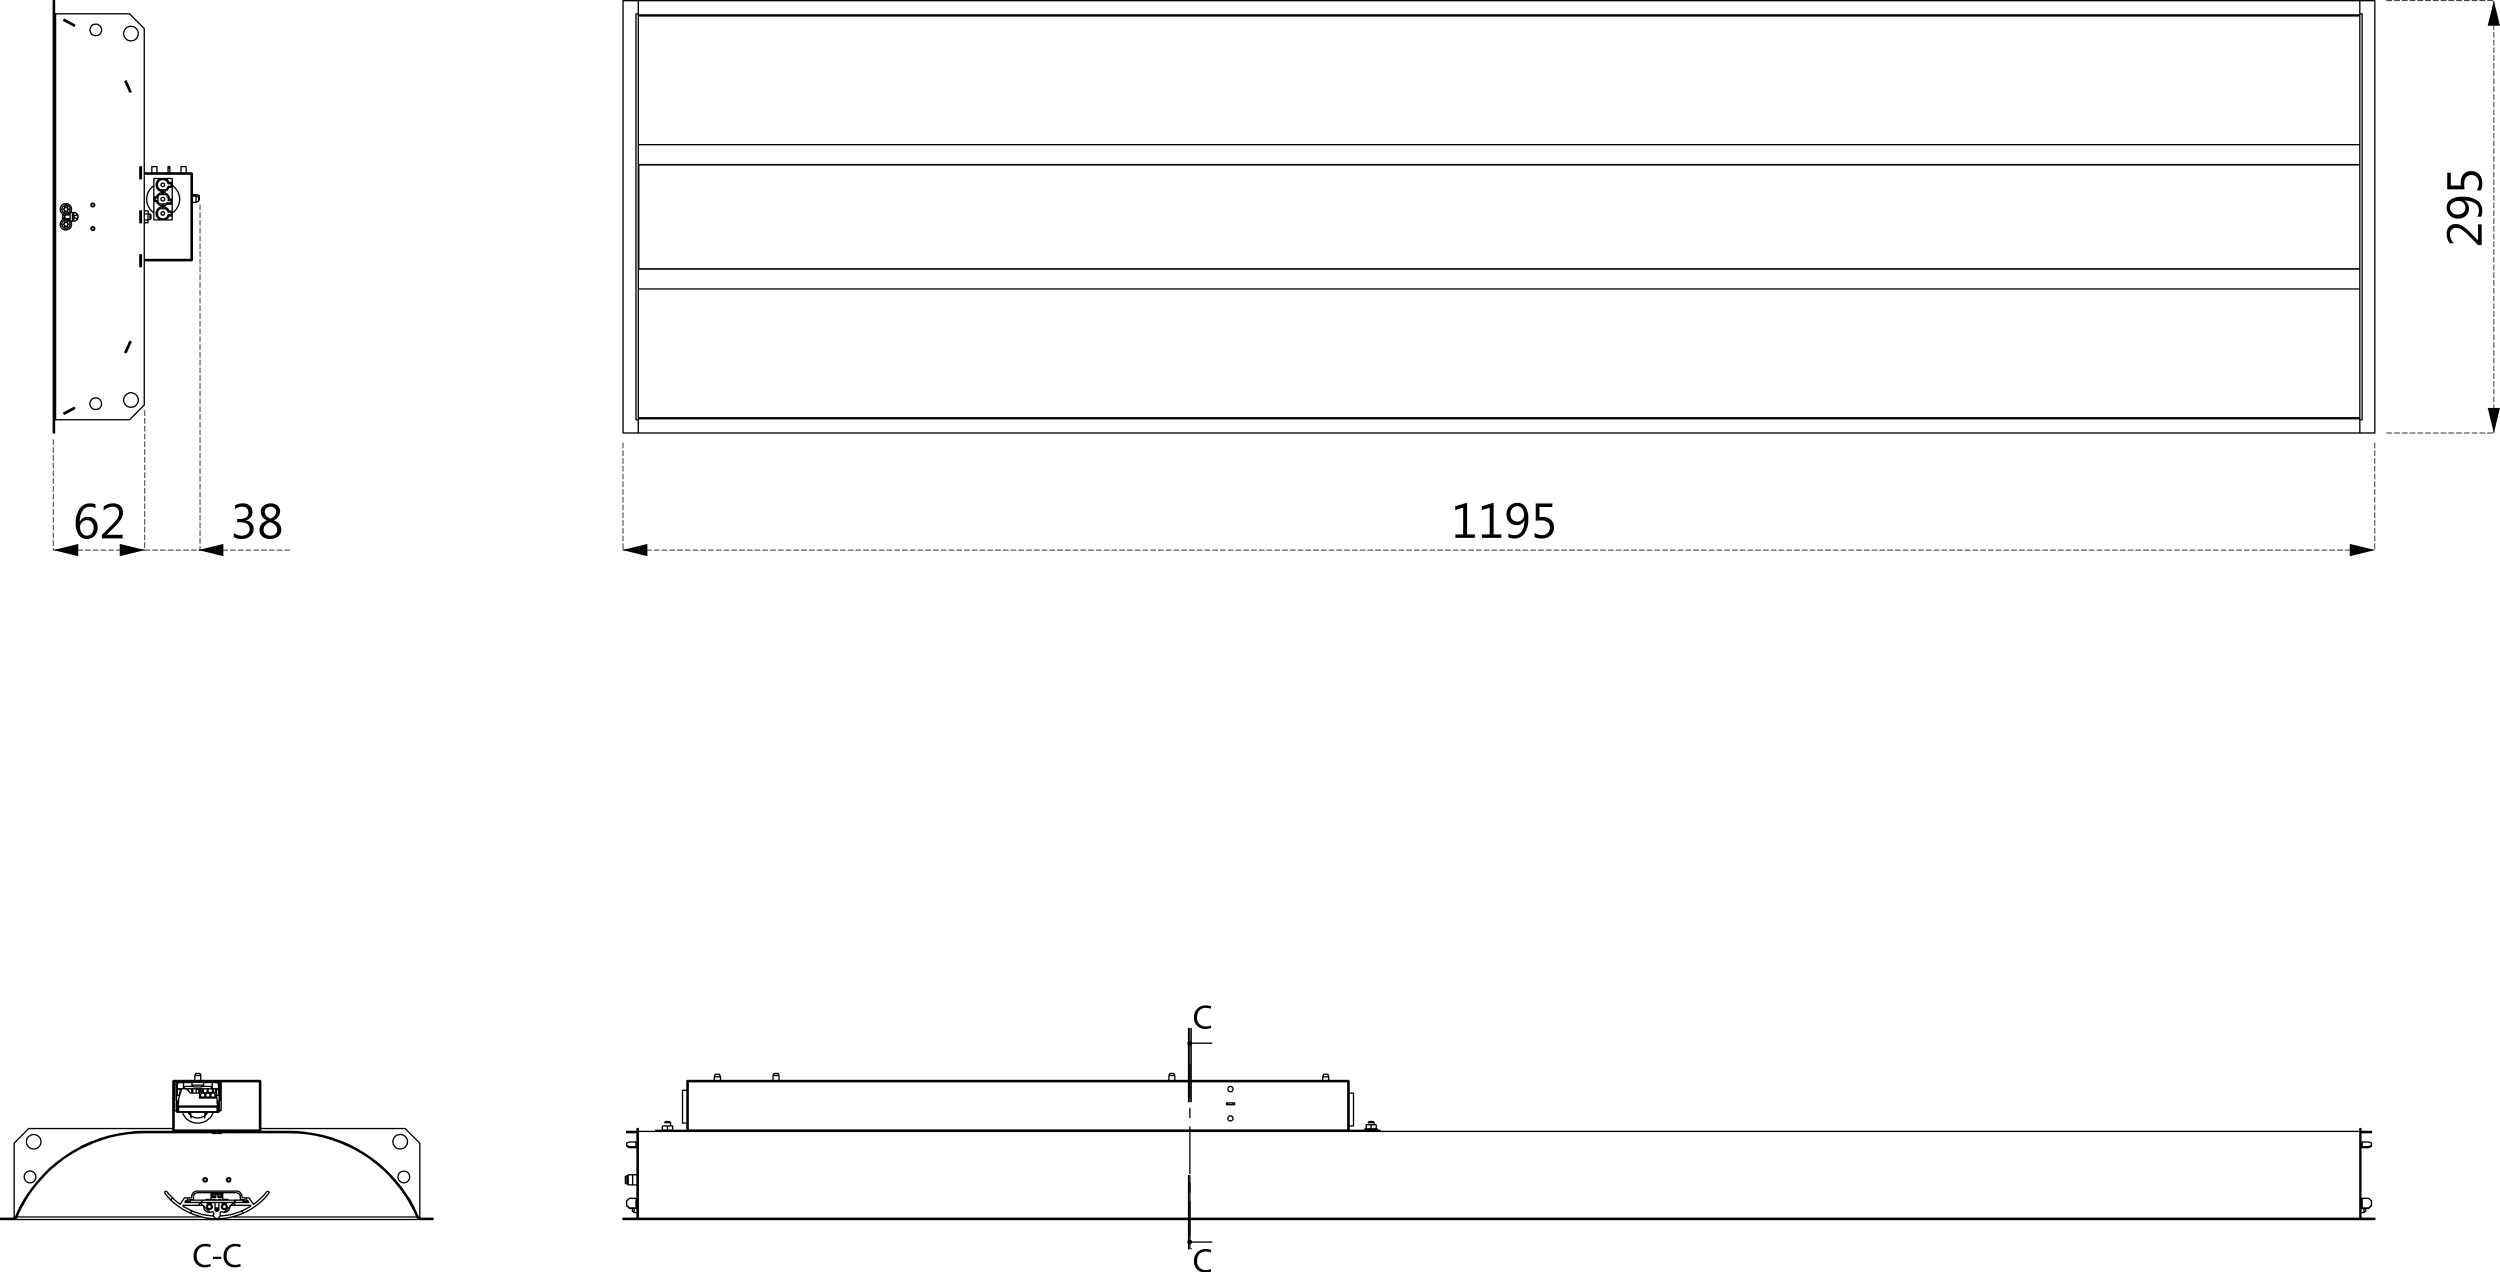 <svg id="Laag_1" data-name="Laag 1" xmlns="http://www.w3.org/2000/svg" width="966.868" height="492.135" viewBox="0 0 966.868 492.135">
  <title>US3140</title>
  <g>
    <polyline points="964.489 0.255 966.868 9.941 962.11 9.941"/>
    <polyline points="964.489 167.455 962.11 157.769 966.868 157.769"/>
    <polyline points="918.455 212.733 908.769 215.112 908.769 210.354"/>
    <polyline points="240.68 212.733 250.366 210.354 250.366 215.112"/>
    <g>
      <path d="M570.4,208.024h-7.533v-1.338h3.01V196.341l-3.084.919v-1.449l4.606-1.4v12.277h3Z"/>
      <path d="M580.653,208.024H573.12v-1.338h3.01V196.341l-3.084.919v-1.449l4.607-1.4v12.277h3Z"/>
      <path d="M583.338,207.8v-1.468a4.7,4.7,0,0,0,2.359.632,3.236,3.236,0,0,0,2.82-1.458,7.24,7.24,0,0,0,1.007-4.142.04.04,0,0,1-.037,0,3.041,3.041,0,0,1-2.972,1.718,3.685,3.685,0,0,1-2.8-1.161,4.175,4.175,0,0,1-1.1-2.99,4.427,4.427,0,0,1,1.2-3.2,4.092,4.092,0,0,1,3.079-1.249,3.552,3.552,0,0,1,3.071,1.556,7.805,7.805,0,0,1,1.1,4.527,9.664,9.664,0,0,1-1.43,5.684,4.619,4.619,0,0,1-3.976,2A5.593,5.593,0,0,1,583.338,207.8Zm3.418-12.027a2.368,2.368,0,0,0-1.844.831,3.067,3.067,0,0,0-.738,2.113,3.179,3.179,0,0,0,.724,2.206,2.718,2.718,0,0,0,3.786.07,2.42,2.42,0,0,0,.748-1.793,3.912,3.912,0,0,0-.744-2.471A2.336,2.336,0,0,0,586.756,195.774Z"/>
      <path d="M593.519,207.7v-1.616a5.064,5.064,0,0,0,2.777.882,3.217,3.217,0,0,0,2.275-.8,2.745,2.745,0,0,0,.864-2.117,2.511,2.511,0,0,0-.882-2.043,3.857,3.857,0,0,0-2.527-.734q-.558,0-2.089.112v-6.678h6.446v1.374h-5.007v3.9q.612-.038,1.133-.037a4.715,4.715,0,0,1,3.306,1.073,3.785,3.785,0,0,1,1.171,2.939,4.066,4.066,0,0,1-1.258,3.111,4.849,4.849,0,0,1-3.451,1.18A5.47,5.47,0,0,1,593.519,207.7Z"/>
    </g>
    <path d="M240.955,212.733h677.5m0-41.464v41.464m-677.5-41.464v41.464" style="fill: none;stroke: #000;stroke-linecap: round;stroke-linejoin: round;stroke-width: 0.3px;stroke-dasharray: 2,1"/>
    <g>
      <path d="M959.78,86.752v8.026h-1.356L954.533,90.9a16.291,16.291,0,0,0-2.475-2.122,3.833,3.833,0,0,0-2.113-.637,2.355,2.355,0,0,0-1.783.659,2.61,2.61,0,0,0-.632,1.877,4.984,4.984,0,0,0,1.524,3.418h-1.6a5.738,5.738,0,0,1-1.217-3.632,3.924,3.924,0,0,1,.966-2.8,3.4,3.4,0,0,1,2.591-1.022,4.951,4.951,0,0,1,2.5.706,15.9,15.9,0,0,1,3.032,2.536l3.037,3.075h.037v-6.2Z"/>
      <path d="M959.558,83.817H958.09a4.714,4.714,0,0,0,.632-2.36,3.237,3.237,0,0,0-1.458-2.819,7.238,7.238,0,0,0-4.143-1.008.04.04,0,0,1,0,.037,3.044,3.044,0,0,1,1.718,2.973,3.693,3.693,0,0,1-1.16,2.806,4.187,4.187,0,0,1-2.992,1.095,4.424,4.424,0,0,1-3.2-1.2,4.089,4.089,0,0,1-1.249-3.079,3.551,3.551,0,0,1,1.556-3.07,7.8,7.8,0,0,1,4.527-1.1,9.663,9.663,0,0,1,5.684,1.431,4.616,4.616,0,0,1,2,3.976A5.609,5.609,0,0,1,959.558,83.817ZM947.53,80.4a2.371,2.371,0,0,0,.831,1.844,3.067,3.067,0,0,0,2.114.738,3.167,3.167,0,0,0,2.2-.725,2.717,2.717,0,0,0,.07-3.785,2.418,2.418,0,0,0-1.793-.748,3.918,3.918,0,0,0-2.471.743A2.34,2.34,0,0,0,947.53,80.4Z"/>
      <path d="M959.455,73.636h-1.616a5.06,5.06,0,0,0,.883-2.777,3.223,3.223,0,0,0-.8-2.276,2.745,2.745,0,0,0-2.118-.864,2.509,2.509,0,0,0-2.043.883,3.848,3.848,0,0,0-.734,2.526c0,.371.037,1.069.112,2.09h-6.678V66.772h1.375v5.007h3.9c-.024-.409-.037-.786-.037-1.134a4.725,4.725,0,0,1,1.072-3.307,3.793,3.793,0,0,1,2.94-1.17,4.06,4.06,0,0,1,3.111,1.259,4.846,4.846,0,0,1,1.18,3.45A5.471,5.471,0,0,1,959.455,73.636Z"/>
    </g>
    <path d="M964.489,167.455V.255m-41.464,0h41.464m-41.464,167.2h41.464" style="fill: none;stroke: #000;stroke-linecap: round;stroke-linejoin: round;stroke-width: 0.3px;stroke-dasharray: 2,1"/>
    <path d="M247.055,104.055h0v-.1m0-40.2h0v-.1m665.6,25.8v-11.2m-665.6,25.7v-40.2m0,40.2h665.6m0-40.2h-665.6m665.6-57.6v.3m-665.8,0v-.3m0,49.8h665.8m0,105.3v.3m-665.8-49.8h665.8m-665.8,49.8v-.3m665.8,6.2v-5.5m-665.8,5.5v-5.5m0,5.5h665.8m-665.8-5.5v-.4m665.8,0h0v.4m-665.8-.4h665.8m-665.8.4h665.8M246.855.255h665.8m0,5.5V.255m-665.8,5.5V.255m665.8,5.5v.4m-665.8,0h0v-.4m0,0h665.8m-665.8.4h665.8m-665.8,161.3h-5.9m5.9-5.1h-.9m.9,0v5.1m0-167.2h-5.9m0,167.2V.255m5,162.1h0m0-157h0m.9,0h-.9m.9-5.1v5.1m-.9,157h.9m0-1.1V6.455m0-1.1h-.9m0,157v-157m667.6,0h-.9m0,84.1v71.8m0-154.8v71.8m0,84.1h.9m-.9-157V.255m0,5.1h.9m-.9,162.1h5.8m0-167.2v167.2m-5.8-167.2h5.8m-4.9,5.1h0m0,0v157m0,0h0m-.9,0h.9m-.9,5.1v-5.1m-665.6-58.3h665.6m0-40.4h-665.6m0,16.2h-.2m0,2.3h.2m0,3.4h-.2m0,2.4h.2m0-9.5h-.2m0,10.8h.2" style="fill: none;stroke: #000;stroke-linecap: round;stroke-linejoin: round;stroke-width: 0.51px"/>
  </g>
  <g>
    <path d="M468.451,397.5a5.643,5.643,0,0,1-2.326.418,4.114,4.114,0,0,1-4.349-4.454,4.381,4.381,0,0,1,4.6-4.624,4.7,4.7,0,0,1,2.089.393l-.273.927a4.142,4.142,0,0,0-1.776-.366c-2.065,0-3.436,1.32-3.436,3.631a3.2,3.2,0,0,0,3.383,3.54,4.529,4.529,0,0,0,1.854-.366Z"/>
    <path d="M468.451,491.717a5.643,5.643,0,0,1-2.326.418,4.114,4.114,0,0,1-4.349-4.454,4.381,4.381,0,0,1,4.6-4.624,4.686,4.686,0,0,1,2.089.393l-.273.926a4.143,4.143,0,0,0-1.776-.365c-2.065,0-3.436,1.319-3.436,3.631a3.2,3.2,0,0,0,3.383,3.54,4.546,4.546,0,0,0,1.854-.366Z"/>
    <line x1="460.177" y1="411.746" x2="460.177" y2="477.968" style="fill: none;stroke: #000;stroke-linecap: round;stroke-linejoin: round;stroke-dashoffset: 4.689px;stroke-width: 0.51px;stroke-dasharray: 18,3.6,3.6,3.6"/>
    <path d="M460.687,482.968v0Z" style="fill: none;stroke: #000;stroke-linecap: round;stroke-linejoin: round;stroke-width: 0.51px"/>
    <line x1="459.667" y1="482.968" x2="459.667" y2="454.621" style="fill: none;stroke: #000;stroke-linecap: round;stroke-linejoin: round;stroke-width: 0.51px"/>
    <line x1="460.177" y1="482.968" x2="460.177" y2="454.621" style="fill: none;stroke: #000;stroke-linecap: round;stroke-linejoin: round;stroke-width: 0.51px"/>
    <line x1="460.687" y1="397.745" x2="460.687" y2="426.091" style="fill: none;stroke: #000;stroke-linecap: round;stroke-linejoin: round;stroke-width: 0.51px"/>
    <line x1="459.667" y1="397.745" x2="459.667" y2="426.091" style="fill: none;stroke: #000;stroke-linecap: round;stroke-linejoin: round;stroke-width: 0.51px"/>
    <line x1="460.177" y1="397.745" x2="460.177" y2="426.091" style="fill: none;stroke: #000;stroke-linecap: round;stroke-linejoin: round;stroke-width: 0.51px"/>
    <line x1="468.655" y1="480.357" x2="460.155" y2="480.357" style="fill: none;stroke: #000;stroke-linecap: round;stroke-linejoin: round;stroke-width: 0.51px"/>
    <line x1="468.655" y1="403.455" x2="460.155" y2="403.455" style="fill: none;stroke: #000;stroke-linecap: round;stroke-linejoin: round;stroke-width: 0.51px"/>
    <polyline points="459.155 480.357 459.255 480.557 459.255 480.757 459.455 480.957 459.655 481.157 459.855 481.257 460.055 481.257 460.255 481.257 460.555 481.157 460.755 481.057 460.855 480.857 460.955 480.657 461.055 480.457 461.055 480.257 460.955 479.957 460.855 479.757 460.755 479.657 460.555 479.457 460.255 479.457 460.055 479.357 459.855 479.457 459.655 479.557 459.455 479.657 459.255 479.857 459.255 480.157 459.155 480.357 460.155 480.357"/>
    <polyline points="459.155 403.455 459.255 403.655 459.255 403.955 459.455 404.155 459.655 404.255 459.855 404.355 460.055 404.455 460.255 404.355 460.555 404.355 460.755 404.155 460.855 404.055 460.955 403.855 461.055 403.555 461.055 403.355 460.955 403.155 460.855 402.955 460.755 402.755 460.555 402.655 460.255 402.555 460.055 402.555 459.855 402.555 459.655 402.655 459.455 402.855 459.255 403.055 459.255 403.255 459.155 403.455 460.155 403.455"/>
    <path d="M242.455,457.856v-3.1m.4,3.1v-3.1m58.1-39.6h-1.6m1.9.8h-2.3m-54.4,51.4v.9m.7.7v-1.6m208.7-52.2h-1.5m1.9.8h-2.3m462.2,51.4v1.6m.7-.7v-.8m-671.5-29.9h-1.1m1.1.5h-1.1m0,0v-.5m4,0h-2.9m2.9.5h-2.9m0,0v-.5m672.6,0h1.1m-1.1.5h1.1m0,0v-.5m-4.1,0h3m-3,.5h3m0,0v-.5m-673.7,5.8v-.4m1.1.9v-.4m672.6.4v-.4m1.1-.1v-.4m-674.8,23.4v-.2m1.1,1.2v-.2m673.7-.8v-.2m-1.1,1.2v-.2m0-23.3,1.1-.5m-4.1.5h3m0,23.5,1.1-1m-4.1,1h3m-672.6,0h2.9m-4-1,1.1,1m0-23.5h2.9m-4-.5,1.1.5m669.6-1.6h.5m-.5,21.9h.5m-667.6-21.9h.4m-.4,21.9h.4m.5-26.6h665.8m-666.3,4.1h-2.9m0,0-1.1.4m0,0v.9m0,0,1.1.5m0,0h2.9m0,20h-2.9m0,0-1.1,1m0,0v1.7m0,0,1.1,1m0,0h2.9m.5,3.5v.5m665.8,0v-.5m.4-3.5h3m0,0,1.1-1m0,0v-1.7m0,0-1.1-1m0,0h-3m0-20h3m0,0,1.1-.5m0,0v-.9m0,0-1.1-.4m0,0h-3m0,.2h.5m0,0v1.3m0,0h-.5m0,20.8h.5m0,0v2.7m0,0h-.5m-667.1-23.5v-1.3m0,0h.4m0,1.3h-.4m0,23.5v-2.7m0,0h.4m0,2.7h-.4m666.7,4.5h0m-665.8,0h665.8m-665.8,0h0m665.8,0v.5m-665.8-.5h665.8m-665.8,0v.5m0,0h665.8m-653.3-37.5h-2.3m.4-.4h1.5m272.5.4h-2.3m.4-.4h1.5m-284.7,36.9v.3l-.1.1h-.1v.1h-.2m.9-.5v.2l-.1.2v.1m-.4-29v28.5m.5-28.5v28.5m-.5,0h.5m-.5-28.5v-5.7m.5,0v5.7m0,0h-.5m0-5.7h.5m0,34.7v.5m0,0h-5.9m5.9-.5h-5.9m0,0v.5m672.6-.5h-.2l-.1-.1-.1-.1v-.2l-.1-.1m-.3.5v-.1l-.1-.2v-.2m.4,0v-28.5m-.4,28.5v-28.5m0,28.5h.4m-.4-28.5v-5.7m.4,5.7h-.4m.4-5.7v5.7m-.4-5.7h.4m5.4,34.7v.5m-5.8,0h5.8m-5.8-.5h5.8m-5.8.5v-.5m-659.1-34h5.7m-5.7.4v-.4m12,0h-6.3m0,0v.4m6.3,0h.3l.1-.1v-.1l.1-.1v-.2m-.5.1h0v-.1h.1m-.1.1v.4m.5-19.2v18.7m-.4-18.7v18.7m0,0h.4m0-18.7h-.4m.5-.1h-.1v.1m.1-.5h-.3l-.1.1-.1.1v.3m256.1,18.7h0v.1m-.5-.1v.1l.1.1v.1l.1.1.1.1h.2m0-.4h6.3m-6.3,0v.4m12-.4v.4m-5.7-.4h5.7m-5.7.4v-.4m-6.8-18.8v18.7m.5,0h-.5m.5-18.7v18.7m-.5-18.7h0v-.1m0,.1h.5m0,0v-.2l-.1-.1-.1-.1v-.1h-.3m-255.1,19.2v-18.7m255.1,18.7h-255.1m255.1,0v-18.7m-255.1,0v-.5m255.1.5h-255.1m255.1,0v-.5m0,0h-255.1m208.7,14.7.1.4.2.3.3.2.4.1.4-.1.3-.2.3-.3v-.8l-.3-.3-.3-.3h-.8l-.3.3-.2.3-.1.4m-.5-6h.5m-.5.7v-.7m.5.7h-.5m2.5-.7h-2m0,.7h2m-2-.7v.7m2-.7h.6m0,.7h-.6m.6-.7v.7m-.6,0v-.7m0-5.3v-.4l-.3-.4-.3-.2-.4-.1-.4.1-.3.2-.2.4-.1.4.1.3.2.4.3.2.4.1.4-.1.3-.2.3-.4v-.3m46.6,14.2h0v-12.7m-259.5-1.1h0v12.7m249.6-18.9h-.8m0,0h-.8m1.9,1h-1.1m0,0h-1.2m-233.3-1h-.8m0,0h-.8m2,1h-1.2m0,0h-1.2m-20.1,20.5v-1.4m4-.1v1.5m-4-1.4v1.4m4,0v-1.5m-2,1.5v-1.5m0,0v1.5m2,0h0m0,0-.3.1h-1.4l-.3-.1m0,0h0m0,0-.3.1h-1.4l-.3-.1m0,0h0m0-1.4h0m0,0,.3-.1h1.7m0,0h0m0,0h2m0,0h0m268.2,1v-1.4m3.9,0v1.5m-3.9-1.5v1.4m3.9.1v-1.5m-2,1.5v-1.5m0,0v1.5m2,0h0m-1,0h-1m2,0h-.7m-1.3,0h0m-1.2,0h-.4l-.3-.1m1.9.1h-.9m-1-.1h0m0-1.4h0m0,0,.3-.1h1.2l.4.1m0,0h0m0,0,.4-.1h1.3l.3.1m0,0h0m-287,23.2h1.1m-1.1-3.9h1.1m-1.7,3.9h0v-3.9m0,0h0v3.9m-.5-3.9h-1.2m0,0v3.9m1.2,0h-1.2m285.3-21.6h-.2m0,0h-.2m4.5,0h.2m0,0h.2m-4.4,0h-.3m.3,0h-.1m4,0h.3m-.3,0h.1m-3.2,0h-.3m.4,0h-.1m0,0h.1m2.1,0h.1m0,0h.3m-.3,0h-.1m-1,0h.2m-.2,0h-.3m-2.2,0h0m4.9,0h0m0,0h-.2m0,0h-.2m0,0h-.6m0,0h-.4m0,0h-.8m0,0h-.5m0,0h-.8m0,0h-.4m0,0h-.6m0,0h-.2m0,0h-.2m-286,20.6h0v-1.9m57.1-39.4v1.9m2.3,0v-1.9m-1.9-.8-.4.8m2.3,0-.3-.8m-56.4,53.1.1.1v.1l.1.1.1.1.1.1h.1l.1.1.1.1m1.1-4.5h-.4m-.7,4.5h1.1m205.7-53v1.9m2.3,0v-1.9m-1.9-.8-.4.8m2.3,0-.4-.8m459.1,53.8h1.2m-.7-4.5h-.5m1.2,4.5.1-.1.1-.1h.1l.1-.1.1-.1v-.1l.1-.1.1-.1m-655.6-32.8v-1.3m-1.9-.4-.4.4m2.3,0-.4-.4m272.5,1.3v-.9m-1.9-.4-.4.4m2.3,0-.4-.4m-9.8-10h0m0,10.7h0m.5,1h1.7m0-12.7h-1.7m-255.7,10.6h.1m0-10.7h-.1m-.4-1h-1.7m0,12.7h1.7m245.9-17.9v1.4m2.3,0v-1.4m-1.9-1-.4,1m2.3,0-.3-1m-237.3,1v1.4m2.4,0v-1.4m-2-1-.4,1m2.4,0-.4-1m-33.6,42.8h.6m0-3.9h-.6m0,0h-.5m0,3.9h.5m283.4-21.6h-.2m4.9,0h-.2m.2.5v-.5m-4.9,0v.5m-285.4,17.6h-.3v.1l-.1.1h-.1l-.1.1v.3m0,1.9v.3l.1.1h.1l.1.1v.1h.3m.4-3.1h-.4m0,3.1h.4m.1-2.9v-.2h-.1m0,3.1h.1v-.2" style="fill: none;stroke: #000;stroke-linecap: round;stroke-linejoin: round;stroke-width: 0.51px"/>
  </g>
  <g>
    <path d="M83.755,424.156h0m-77.8,46.5h-.5m72.8,0H6.455m154.8,0h-71.8m72.9,0h-.6m-80.1-52v-.1m-10.2.1v-.1m14.1-.2h14.8m-33,0h.1m10.2,2h.3m-.6-5.2h-.2m0,0h-1.4m1.9.8h-.2m0,0h-2.1m3.4,3.7h-.4m0,0h-4.1m.7.7h2.7m0,0,.1-.1m0,0h.4m0,0-.1.1h-.1m2.3,45.5.3-.2.4-.1.5.1.3.2m0,.8v.3l-.2.3-.3.2h-.6l-.2-.2-.2-.3-.1-.3.1-.3.2-.2.2-.2.3-.1.3.1.3.2.2.2v.3m5.8,0v.3l-.2.3-.3.2h-.6l-.2-.2-.2-.3-.1-.3.1-.3.2-.2.2-.2.3-.1.3.1.3.2.2.2v.3m-1.5-.8.3-.2.4-.1.5.1.3.2m-3.8-41.7v.1m-6.8-2.9-.1,1.4m-1,0v-1.4m0,0h1.1m6.8-.1v-.2m0,3.1v-.6m-4.2,7.5v-.9m-.3,0v1.5l-.1.7v0l.1-.6v-1.6m-10.9-9.9.2.2m0,.9-.2.3m16.4,0-.3-.3m0-.9.3-.2m-16.4,0h-.1v-.1m0,1.5h.1m0-1.4h0v1.4m16.4,0h0m0-1.5h0v.1m0,1.4v-1.4m-16,7.9v.1l.1.2v.1m15.3,0v-.1l.1-.2.1-.1m-15.7.1.1-.4m-.1,0h.1m15.5,0,.1.4m-.1-.4h.1m-10.6,2.3v1.5l.1.7v0l-.1-.6v-1.6m-.3,0v.9m11.2-4.6h.2m0,.9v-.9m-16.7,0h.2m-.2,0v.9m.2,0h-.2m0,0v2.2m.5.6h-.2l-.1-.1-.1-.1-.1-.1v-.3m.5.3h-.1l-.1-.1v-.1l-.1-.1m0-.2v.2m16.5,0v.4h-.1l-.1.1-.1.1h-.2m.5-.6v-2.2m-.2,0h.2m-.2,2.2v.1l-.1.1-.1.1h-.1m.3-.3v-.2m-10.3-6.6v-1m10,8.1v.3m0-.3h-.4m-14.9,0h-.4m0,.3v-.3m15.3.3h.4m-15.7,0h.4m3.7-11.6.1.1m-.4-.1h.1v.1h.1m0,3.1v-.7m1.5.7v1m.4,0v-1.7m1.3,0v1.7m-3-.8v-.9m-3.8,9.1h14.9m-9.5-8.6v.1l-.1.1h-.3v-.2m-5,8.4h14.9m-14.9-1.8h14.9m-14.9,1.8v.2m0-2v1.8m0-1.8h0v-.4m14.9,2.2v.2m0-2.4v.4m0,1.8v-1.8m-14.9-.4h14.9m0-.3v.3m0-.3.4-.3m0-.1-.4-.3m0,0v-1.7m0,0-.3-1.2m-6.5-1.1h-3.5m0,0-1.7-1.7m-1.7,0-1.2,4m0,0v1.7m0,0-.4.3m0,.1.4.3m0,.3v-.3m-.5-3.8h.7m0,0,.6-2.2m-.8-.2.8.2m13.8,1.7.1.5m.7,0h-.7m.2-2.4-.3.1m-14.6-.1v-.2m14.9.2v-.2m-15.6,5h0v.1m0,3.2h.3m0-3.1v3.1m0-3.2h-.3m0,0h0v.1m0,3.1v-3.1m.2-.4h0v.1h.1v.2m0,0h0v.1m-.5-.4h0l-.1-.1v-.2m.3.1h0v-.1h-.1m.3.3-.2-.2m-.2.2.2.2m16,.1h-.1l.1.1m0,3.1v-3.1m0,3.1h.3m0,0v-3.1m0,0v-.1m-.3.1v-.1m.4-.6h0v.1h-.1m0,0-.2.2m-.1.3v-.2h.1v-.1m.2.3h-.3m.3,0h0v-.1m.2-.2-.2.2m.2-.2h0l.1-.1v-.1h.1v-.1m-1.4-.9h-6.5m6.5-.1h-6.5m6.5-.1h-6.5m0-.2h.8m.8,0h1.2m.8,0h1.2m.8,0h.9m1.1,1.3h.3m-7.5-1.8h-.4m.4,0v-.4m.4.9-.1-.1-.2-.1-.1-.2v-.1m1.2.5-.1.1h-.6l-.1-.1m1.3-.5-.1.1-.1.2-.1.1-.2.1m.4-.9.1.1v.3m0,0h.3m2,0h-.4m0-.4.1.1v.1l-.1.2m-1.6,0v-.4m.4.9-.2-.1-.1-.1-.1-.2v-.1m1.2.5-.1.1h-.6l-.1-.1m1.2-.5v.1l-.1.2-.1.1-.2.1m2.9-.5h-.5m-1.2.5-.2-.1-.1-.1-.1-.2v-.1m1.2.5-.1.1h-.6l-.1-.1m1.2-.5v.1l-.1.2-.1.1-.2.1m.4-.9v.4m-1.6,0-.1-.2.1-.2m-4.4.4v.5m0-.5v-.4m0,1.2h0v.1m0-.2v.1m0-.1v-.2m6.5.3v-.1m0,.2h0v-.1m0-1.2h0v.4m0,.5v-.5m0,.5h0v.2m-5.5-2.3v-1.1m0,1.1h0v.2h-.1l-.1.1m0,0h0m0,0h-.2l-.1-.1h-.1v-.2m0-1.1v1.1m-.4,1.2v-2.3m0,2.3h.4m0,0,.1-.3.2-.2.3-.1.2-.1.3.1.2.1.2.2.1.3m0,0h.4m0,0,.1-.3.2-.2.2-.1.3-.1.3.1.2.1.2.2.1.3m0,0h.4m0,0,.1-.3.2-.2.2-.1.3-.1.3.1.2.1.2.2.1.3m0,0h.5m0-2.3v2.3m-.3-1.1v-1.2m0,1.2-.1.1v.1l-.1.1h-.3m-.2-.1h.2v.1m-.2-.1v-.1h-.1v-.1h-.1v-.1m0-1.1v1.1m-.3,0v-1.1m0,1.1h0v.1l-.1.1h-.1v.1m-.4.2h0v-.1h.2v-.1h.2m-.4.2h-.1v.1h-.2l-.1-.1m-.5-.2h.2l.1.1h.1v.1h.1m-.5-.2v-.1h-.1v-.1l-.1-.1m0-1.1v1.1m-.3,0v-1.1m0,1.1h0v.1l-.1.1h-.1v.1m-.4.2h0l.1-.1h.1v-.1h.2m-.4.2h-.1v.1h-.2l-.1-.1m-.4-.2h.1l.1.1h.1v.1h.1m-.4-.2-.1-.1h-.1v-.2m0-1.1v1.1m3.5-1.9h-.3m-10.8,0h.3m3.4-.1h-3.4m10.5,0h-3.3m-7.2.9v-.9m10.5.9v-.9m.7.9h-.7m0,0h-10.5m0,0h-.7m-1.4-2.4h0v-.1m1.2,0h0v.1m13.5-.1h0v.1m-1.1,0h0v-.1m-4,.1h3.3m-11.1,0h3.3m-5.7,5v-2.6m.6-2.4-.6.6m0,1.8v-1.8m2,1.8h-2m2,0,.4-.4m0,0v-2m-1.8,0h1.8m13.5,2.4v2.6m-2.4-5v2m0,0,.4.4m2,0h-2m2,0v-1.8m0,0-.6-.6m-1.8,0h1.8m-15.8,6.9v-1.7m0,1.7h.2m0-1.7v1.7m0-6.7v-.1h.1v-.1l.1-.1h.1m-.5.3v-.3l.1-.1.1-.1.1-.1h.2m-.5.6v5m.2,0h-.2m.2,0v-5m16.5,6.7v-3.9m.3,3.9v-3.9m-.6-3.4h.2l.1.1.1.1.1.1v.2l.1.1m-.6-.3h.2v.1l.1.1v.1m0,.8v-.8m.3,0v.8m0,0h-.3m0,2v-2m0,2h.3m0,0v-2m-15.1-1.1v-.3m.6,0v.3m4.9,0v-.3m2.1,0v.3m4.9,0v-.3m.6,0v.3m-.6,0h-4.9m0,0h-2.1m0,0h-4.9m0,0h-.6m0,0h-1.4m15.9,0h-1.4m0,0h-.6m-.2,19.8h3.3m-78,29-.1-.1m.5.3h0m-.5-.3,2.3-4m.4.3h0m-.4-.3v.1m.4.2-2.2,4m27.8-25.5-4.2,1.9m-.2-.5h-.1m.3.5h0m-.3-.5,4.2-1.9m.3.5h0m-.3-.5h.1m29-4h0m0,.5h0m0-.5h2.8m1.8.5h0m0,0h-4.6m21.6,0h0m-3.9,0h-.7m4.6,0h-.6m-4,0h0m18.8-.5h2.8m0,.5h0m0-.5h0m0,.5h-4.6m0,0h0m33.7,3.5,4.2,1.9m-.2.5h0m.2-.5h0m-.2.5-4.2-1.9m.2-.5h0m-.2.5h0m25.9,21.3.1-.1m-.5.3h0m.5-.3,2.2,4m-.4.3h-.1m.5-.3v.1m-.5.2-2.2-4m-76.6,1.9-.5.1-.2.1m1.4-.2h-.7m.8,0h-.1m4.5,0h-.1m.7,0h-.6m1.3.2-.2-.1-.5-.1m-3.6,2.5h1.4m70.2-29.2.8.1.7.3.6.5.4.6.3.7v.8l-.1.8-.4.6-.5.6-.7.4-.7.2h-.8l-.7-.2-.7-.4-.5-.6-.4-.6-.1-.8v-.8l.3-.7.4-.6.6-.5.7-.3.8-.1m-141.7,0,.7.1.7.3.6.5.5.6.2.7.1.8-.2.8-.3.6-.6.6-.6.4-.8.2h-.7l-.8-.2-.6-.4-.6-.6-.3-.6-.2-.8.1-.8.2-.7.5-.6.6-.5.7-.3.8-.1m143.1,18.7-.7-.1-.6-.3-.5-.5-.3-.6-.2-.6.1-.7.2-.6.5-.6.5-.3.7-.2h.6l.7.2.6.3.4.6.2.6.1.7-.2.6-.3.6-.5.5-.6.3-.7.1m-144.6-4.6.7.1.6.3.5.5.4.6.1.6v.7l-.3.6-.4.6-.6.4-.6.2h-.7l-.6-.2-.6-.4-.4-.6-.3-.6v-.7l.1-.6.4-.6.5-.5.6-.3.6-.1m55.3-16.4h-55.8m56.3,0h0m33.1,0h-.1m56.3,0h-55.8m-89.8,0-5.6,5.7m0,0v28.5m156.9,0v-28.5m0,0-5.7-5.7m5.7,34.7v-.5m-156.9,0v.5m156.5.5H5.755m66.9-41.5.1.1.6.8.7.6.8.4.9.3h1l.9-.1.9-.4.8-.5.7-.7.3-.5m-9.8,0,.2.6.6,1,.7.9.9.7,1,.5,1.1.4,1.2.1h1.1l1.1-.3,1.1-.4.9-.7.9-.7.6-1,.5-1,.1-.1m2.5-10.8h.5m-1.1,0h.3m-16.7,0h-.6m1.1,0h-.3m16.4,10.2h-.7m1.6,0h-.7m-.1-10.2h-.3m1.1,0h-.5m-17,0h-.6m1.1,0h-.3m-.1,10.2h-.7m1.6,0h-.7m13,34.3v.3m-1.7-.3h1.7m-1.7.3h1.7m-1.7-.3v.3m6.8-.3h1.7m-1.7.3h1.7m0-.3v.3m-1.7-.3v.3m-2.1-2.2h-.1m1.5,0h-.1m-2.3,0h.1m-1.4,0h.1m3.6.2v-.2m.1,0h-.1m-1.5.2v-.2m0,0h-.1m-.7,0v.2m0-.2h.1m-1.5,0v.2m-.1-.2h.1m-.2,0h.1m3.9,0h0m-1.5.2h0m1.4,0h-.1m-3.5,0h-.1m1.4,0h-.1m.1,0h0m0,0h.1m2.2,0h0m0,0h.1m-3.8,0h0m-.2,0h.2m2.3,0h0m-.2,0h.2m1.8,1.9h.3m-5.1,0h.3m2.8,3.4h-1.1m-.2-.3h1.5m-.3-4.2h0m-1,0h.1m4.4-6.7v.3l.2.1.1.2h.5l.2-.2.1-.1v-.5l-.1-.2-.2-.1h-.5l-.1.1-.2.2v.2m-.3,0,.1-.3.2-.3.2-.1.4-.1.3.1.3.1.1.3.1.3-.1.4-.1.2-.3.2-.3.1-.4-.1-.2-.2-.2-.2-.1-.4m-8.8,0,.1.3.1.1.2.2h.4l.2-.2.1-.1.1-.3-.1-.2-.1-.2-.2-.1h-.4l-.2.1-.1.2-.1.2m-.3,0,.1-.3.2-.3.3-.1.3-.1.3.1.3.1.2.3v.7l-.2.2-.3.2-.3.1-.3-.1-.3-.2-.2-.2-.1-.4m83.5,14.9h5.5m-5.5,0h0m-50.2-33.6,3.4.1,3.3.4,3.4.5,3.3.7,3.2.9,3.2,1.2,3.1,1.3,3,1.5,2.9,1.7,2.8,1.9,2.7,2,2.5,2.2,2.4,2.4,2.3,2.5,2.1,2.6,1.9,2.8,1.8,2.8,1.5,3,1.4,3.1m-106-33.6h55.8m-106,33.6,1.4-3.1,1.6-3,1.7-2.8,2-2.8,2.1-2.6,2.2-2.5,2.4-2.4,2.6-2.2,2.7-2,2.8-1.9,2.9-1.7,3-1.5,3.1-1.3,3.2-1.2,3.2-.9,3.3-.7,3.3-.5,3.4-.4,3.3-.1m-50.2,33.6h0m-5.5,0h5.5m-5.5.5v-.5m0,.5h5.5m0,0,.1-.1h.2v-.1h.1v-.1h.1m0,0,1.3-3.1,1.6-2.9,1.7-2.9,1.9-2.7,2.1-2.6,2.3-2.5,2.3-2.4,2.6-2.1,2.6-2.1,2.8-1.8,2.9-1.7,3-1.5,3-1.3,3.2-1.1,3.2-1,3.3-.7,3.3-.5,3.3-.3,3.3-.1m0,0h55.8m0,0,3.4.1,3.3.3,3.3.5,3.2.7,3.3,1,3.1,1.1,3.1,1.3,3,1.5,2.9,1.7,2.7,1.8,2.7,2.1,2.5,2.1,2.4,2.4,2.2,2.5,2.1,2.6,1.9,2.7,1.8,2.9,1.5,2.9,1.4,3.1m0,0h0l.1.1.1.1h.1l.1.1m0,0h5.5m0-.5v.5m-100.1-34.1h0v-.5m33,0v.5m0-.5v-18.7m-33,0v18.7m0,0h33m-33-18.8h0v.1m33,0h0v-.1m-10.4-.4h1.4m-1.4.4h1.4m-24-.4h22.6m-23.1.5v-.1l.1-.1v-.1l.1-.1v-.1h.3m-.5,19.2v-18.7m.5,18.7h-.5m.5,0v-18.7m0,0h0v-.1m0,0h22.6m0,0v-.4m1.4,0h9m0,0h.3l.1.1v.1l.1.1v.2m-9.5-.1h9m0,0h.1v.1m0,0v18.7m.4,0h-.4m.4-18.7v18.7m-9.5-19.2v.4m-9.5,50.4h.4l.1.1h.1v.1m0,0h.1v.3h.1m0,.5v-.5m0,.5-.1.1v.1l-.1.1v.1l-.1.1h-.1l-.1.1h-.2m0,0-1.4-.2-1.4-.2-1.5-.3-1.3-.5-1.4-.4-1.3-.6-1.3-.7-1.3-.7m0,0h-.1v-.1l-.1-.1v-.1h-.1v-.1m0,0h0v-.1h.2m7.3,0h-7.3m7.3,0h.3l.1.1.1.1v.1l.1.1v.1m3,2-.5.2h-.6l-.5-.1-.5-.3-.4-.3-.3-.4-.2-.5v-.6m8.7-.6v.1h-.1v.1h.1v.1h.1m0,0h.2v.1m0,0,.1.2-.1.2v.2l-.1.2-.1.2-.2.1-.2.1-.2.1m0,0h-.1v-.1m0,0h-.1v-.1h-.2v.1m0,0h0v.1h-.2m0,0-.2-.1-.2-.1-.1-.1-.2-.2-.1-.2v-.6m0,0v-.1h.2m0,0h.1l.1-.1v-.1l-.1-.1m0,0h0v-.2m0,0,.1-.1v-.3l-.1-.1v-.1l-.1-.1h-.2l-.1-.1m-.8,0h.8m-.9.2v-.1l.1-.1m-.1,2.7v-2.5m-1.5,2.5v.3l.2.2.2.2h.6l.2-.2.2-.2.1-.3m-1.5-2.5v2.5m-.2-2.7h.1v.1h.1v.1m-.9-.2h.7m-1.2.8v-.1l-.1-.1.1-.2v-.1l.1-.1.1-.1h.1l.2-.1m-.5.8.1.1v.1h-.1m.1.3h-.1v-.3m.1.3h.2v.1m-.7,1.3.2-.1.1-.1.2-.1.1-.2.1-.2.1-.2v-.2l-.1-.2m-.7,1.3h-.2v-.1m-.3,0h0v-.1h.2l.1.1m-.3,0h0v.1h-.2m-.8-1.3v.4l.1.2.1.2.1.2.1.1.2.1.2.1m-.8-1.3v-.1h.2m.2-.3v.3h-.2m.2-.3h-.1v-.2m-.4-.8.1.1h.2l.1.1.1.1v.4l-.1.1m-8.5-.8h8.1m-8.1,0h-.1v-.2m0,0,.3-.5m0,0h.1v-.1h.2m0,0h.2m.2-.2v.1h-.1v.1h-.1m.2-.2v-.7m-.2-.1h.2v.1m-.2-.1h-.8m-.2,0h.2m-.2,0-1.6,2.4m0,0h0v.1h-.1l-.1-.1m0,0-.7-.5-.6-.5-.7-.6-.6-.6-.6-.6-.6-.6-.6-.6-.5-.7m-.8-.1.1-.1h.4l.1.1h.1l.1.1m-.8.6-.1-.1v-.5l.1-.1m0,.7,1.5,1.8,1.6,1.6,1.8,1.4,1.9,1.3,2.1,1.1,2.1.9,2.2.7,2.2.6,2.3.3,2.3.1,2.3-.1,2.3-.3,2.3-.6,2.2-.7,2.1-.9,2-1.1,1.9-1.3,1.8-1.4,1.7-1.6,1.5-1.8m-.1-.7h.1v.1l.1.1v.3l-.1.1v.1m-.8-.6.1-.1.1-.1h.4l.1.1m-.7.1-.6.7-.5.6-.6.6-.6.6-.7.6-.6.6-.7.5-.7.5m0,0v.1h-.1v-.1h-.1m-1.6-2.4,1.6,2.4m-1.7-2.4h.1m-1,0h.9m-1,.1h0v-.1h.1m-.1.8v-.7m.1.9h-.1v-.2m.4.2h-.3m.3,0h.1l.1.1m.3.5-.3-.5m.3.5h.1v.2h-.2m0,0h-8.1m0,0-.1.1h-.1l-.1.1-.1.1-.1.1v.2l.1.1v.1m0,0v.2m-2.4,3.1v.5m0-.5h0v-.2h.1v-.1m0,0,.1-.1.1-.1h.5m0,0,.5.2h.5l.5-.1.5-.3.4-.3.3-.4.2-.5.1-.6m0,0v-.2l.1-.1v-.1l.1-.1h.3m0,0h7.4m0,0h.1v.1m0,0v.2h-.1v.1l-.1.1m0,0-1.3.7-1.3.7-1.3.6-1.4.4-1.4.5-1.4.3-1.4.2-1.5.2m0,0h-.1l-.1-.1h-.1l-.1-.1-.1-.1-.1-.1v-.2m-11.9-5h0v.1h-.2m.2-.1v-.6m0,0h0v-.1h.1m0,0h1.3m.2-.1h-.1v.1h-.1m.2-.1v-1m0,0v-.3l.1-.3.1-.3.2-.2.3-.2.2-.1.3-.1.3-.1m0,0h15m0,0,.3.1.3.1.3.1.2.2.2.2.2.3.1.3v.3m0,0v1m.1.1h-.1v-.1m.1.1h1.3m0,0h.1l.1.1m0,0v.6m.1.1h-.1v-.1m.1.1h.1m0,0h0m.9-.2-.9.2m1-.3h0v.1h-.1m.1-.1v-.1m-.1-.1h.1v.1m-.1-.1h-.4m0,0h-.1v-.2m0,0v-.6m-.2-.2h.1v.1l.1.1m-.2-.2h-1.2m0,0h-.1v-.1m0,0v-.3m-2.3-2.2h.5l.4.1.4.2.3.3.3.4.2.4.1.4.1.4m-2.3-2.2h-15m-2.2,2.2v-.4l.1-.4.3-.4.2-.4.4-.3.4-.2.4-.1h.4m-2.2,2.2v.3m0,0h0v.1h-.2m0,0h-1.2m-.1.2v-.1l.1-.1m-.1.2v.6m0,0v.1l-.1.1m0,0h-.4m-.2.1h0v-.1h.2m-.2.1v.1m.1.1h0v-.1h-.1m1.1.3-1-.2m1,.2h0m0,0h0m13.1-.6h0m0,0h-4.5m0,0h0m4.5,0h-4.5m-.3,0h0m0,0h-1.7m0,0h0m8.5,0h0m-1.7,0h1.7m-1.7,0h0m-12.8,0h20.4m-20.4,0v.9m0,0h20.4m0,0v-.9m-8.4-1.2v.2m-1.3,0v-.2m-1,0v.2m-1.2-.2v.2m.9.9h0v.1m-.6,0h0v-.1m2.9,0h0v.1m-.7,0h0v-.1m1-1.1v-.3m-1.3,0h0v.3m1.3,0h-1.3m-1,0v-.3m-1.2,0h0v.3m0,0h1.2m-.3,1v.1m-.6,0v-.1m0,.1h.6m2.3-.1v.1m-.7,0v-.1m0,.1h.7m.3-1.4h0m-1.3,0h0m-1,0h0m-1.2,0h0m1.2-.1v.1m-1.2,0v-.1m0,.1h1.2m2.3,0v-.1m-1.3,0v.1m0,0h1.3m-2.3-.1h0m-1.2,0h0m1.2,0h-1.2m3.3,1.5v-.1m-1.1-.8h1.4m.4.9h-.7m0-.1h-.8m-1.5.1v-.1m1.5,0v.1m-1.2-.9v-1m2.7-.5v2.4m-1.8-1.9v1m-1.2.8h-.8m-.3-.8h1.4m2.3,0v-1m-3.7,0v1m.3.8v.1m-.7,0v-2.4m.7,2.4h-.7m4.2-2.4h.3m-.3.5v-.5m-.1.5h.1m-1.7,0h.2m-.2-.5v.5m-.6-.5h.6m-.6.5v-.5m-.1.5h.1m-1.7,0h.2m-.2-.5v.5m-.2-.5h.2m2.8,2.4h-1.5m-1-1.5v-.9m1.2.9h-1.2m1.2-.9v.9m2.3-.9v.9m-1.3,0v-.9m1.3.9h0m0,0h-1.3m0,0h0m1.3,0h-1.3m-1.3-.9v.1l-.1.1h-.4l-.1-.1v-.1m2.9,0v.1l-.2.1h-.3l-.1-.1-.1-.1m-.3,0h0m0,0h.3m0,0h.7m0,0h.3m0,0h0m-1.3,0h1.3m-3.5,0h0m0,0h.3m0,0h.6m0,0h.3m0,0h0m-1.2,0h1.2m-8-45.7v1.9m2.3,0v-1.9m-1.9-.8-.4.8m2.3,0-.3-.8m-3.1,3.4v1.1m4.5,0v-1.1m-.7,1.8.1-.1h.1l.1-.1.1-.1.1-.1.1-.1v-.1l.1-.1m-4.5,0,.1.1v.1l.1.1.1.1.1.1.1.1h.1l.1.1m-6.3,8.3.2-.1m15.3,0,.2.1m-10.3-7.6v.5m.4,0h0v-.5m11.1,17.3v-.3m-3.3,0v.3m3.3-19v-1.1m-18.1,0v1.1m18.1,10.2v-10.2m-18.1,0v10.2m17.3,35.5h0m-1.7,0h0m1.4,2.4.2-.2m-1.5,0,.2.2m2-3.4h0v-.1h.1m-3.1,0h0v.1h.1m1.9-1.4h1.3m-3.5,0h1.2" style="fill: none;stroke: #000;stroke-linecap: round;stroke-linejoin: round;stroke-width: 0.51px"/>
    <path d="M91.355,464.156l-1,.9m-11.8-.9-.9.9m15.8-3-.5.5m-1.8,3.6-1.1-1.1m4.1,4.1-.8-.8m-15-2.2-1-1.1m3.8,3.8-2.3-2.3m4.7,4.8-1.2-1.2m8-5.1-1,1.1m-.4.4-2.3,2.3m-1.3,1.3-1.2,1.2m-6.5-6.3-1,1.1m-2.3,2.2-.8.8m-6.8-5.9-.7.8m8-46.2-.5.4m-6.2,6.3-.5.4m34,4.2-.4.4m-1-11.7-.4.4m62.5,52-.3.4m-4.1-8.6-.4.3m-5.2-7.5-.4.3m-6.3-6.3-.3.3m-7.5-5.3-.3.3m-8.6-4-.4.3m-10.2-2.6-.4.5m-12-.8-.4.5m-12.3-.5-.5.5m-12.2-.5-.5.5m-12.3-.5-.4.5m-12.3-.4-.5.4m-15,2.4-.8.7" style="fill: none;stroke: #000;stroke-linecap: round;stroke-linejoin: round;stroke-width: 0.51px"/>
    <g>
      <path d="M81.55,489.717a5.641,5.641,0,0,1-2.325.418,4.114,4.114,0,0,1-4.35-4.454,4.381,4.381,0,0,1,4.6-4.624,4.705,4.705,0,0,1,2.089.392l-.273.927a4.142,4.142,0,0,0-1.776-.366c-2.065,0-3.436,1.32-3.436,3.632a3.2,3.2,0,0,0,3.383,3.539,4.547,4.547,0,0,0,1.854-.365Z"/>
      <path d="M85.6,486.046v.85H82.37v-.85Z"/>
      <path d="M93.132,489.717a5.641,5.641,0,0,1-2.325.418,4.114,4.114,0,0,1-4.35-4.454,4.381,4.381,0,0,1,4.6-4.624,4.714,4.714,0,0,1,2.09.392l-.274.927a4.142,4.142,0,0,0-1.776-.366c-2.065,0-3.436,1.32-3.436,3.632a3.2,3.2,0,0,0,3.383,3.539,4.547,4.547,0,0,0,1.854-.365Z"/>
    </g>
  </g>
  <g>
    <polyline points="76.696 212.733 86.382 210.354 86.382 215.112"/>
    <polyline points="55.987 212.733 46.301 215.112 46.301 210.354"/>
    <g>
      <path d="M90.4,207.727v-1.644a4.85,4.85,0,0,0,3.084,1.078,3.356,3.356,0,0,0,2.225-.7,2.323,2.323,0,0,0,.831-1.876q0-2.61-3.706-2.61H91.724v-1.291h1.05q3.3,0,3.3-2.451,0-2.267-2.517-2.267a4.276,4.276,0,0,0-2.647.957V195.44a5.813,5.813,0,0,1,3.028-.762,3.912,3.912,0,0,1,2.689.892,2.912,2.912,0,0,1,1.008,2.285,3.255,3.255,0,0,1-2.675,3.38v.037a3.577,3.577,0,0,1,2.29,1.008,2.977,2.977,0,0,1,.849,2.169,3.621,3.621,0,0,1-1.286,2.892,5.038,5.038,0,0,1-3.395,1.1A5.567,5.567,0,0,1,90.4,207.727Z"/>
      <path d="M103.243,201.235V201.2a3.509,3.509,0,0,1-2.4-3.232,2.95,2.95,0,0,1,1.1-2.363,4.232,4.232,0,0,1,2.824-.925,3.79,3.79,0,0,1,2.564.864,2.8,2.8,0,0,1,1,2.22,3.777,3.777,0,0,1-2.471,3.436v.037q2.916,1.041,2.916,3.6a3.221,3.221,0,0,1-1.189,2.629,5.07,5.07,0,0,1-3.306.975,4.117,4.117,0,0,1-2.815-.966,3.173,3.173,0,0,1-1.105-2.508Q100.363,202.406,103.243,201.235Zm1.226.724q-2.545,1.012-2.546,2.935a2.052,2.052,0,0,0,.739,1.63,2.872,2.872,0,0,0,1.946.637,2.786,2.786,0,0,0,1.881-.627,2,2,0,0,0,.729-1.584Q107.218,202.945,104.469,201.959Zm2.3-4.011a1.873,1.873,0,0,0-.576-1.45,2.234,2.234,0,0,0-1.57-.529,2.339,2.339,0,0,0-1.574.553,1.772,1.772,0,0,0-.646,1.407q0,1.736,2.165,2.619Q106.772,199.638,106.772,197.948Z"/>
    </g>
    <line x1="77.087" y1="212.733" x2="112.487" y2="212.733" style="fill: none;stroke: #000;stroke-linecap: round;stroke-linejoin: round;stroke-width: 0.3px;stroke-dasharray: 2,1"/>
    <line x1="55.987" y1="212.733" x2="77.087" y2="212.733" style="fill: none;stroke: #000;stroke-linecap: round;stroke-linejoin: round;stroke-width: 0.3px;stroke-dasharray: 2,1"/>
    <line x1="55.987" y1="212.733" x2="20.587" y2="212.733" style="fill: none;stroke: #000;stroke-linecap: round;stroke-linejoin: round;stroke-width: 0.3px;stroke-dasharray: 2,1"/>
    <line x1="77.362" y1="79.218" x2="77.362" y2="212.747" style="fill: none;stroke: #000;stroke-linecap: round;stroke-linejoin: round;stroke-width: 0.3px;stroke-dasharray: 2,1"/>
    <line x1="55.987" y1="158.802" x2="55.987" y2="212.733" style="fill: none;stroke: #000;stroke-linecap: round;stroke-linejoin: round;stroke-width: 0.3px;stroke-dasharray: 2,1"/>
    <path d="M57.187,81.555h-1.4m0,4.6h1.4m-1.4-3.4h1.4m0,0h-1.4m0,2.3h1.4m0,0h-1.4m-25.7-.5v-1.4m-1.6-.6v-.4m.2,0v.1m0,3.2v.1m-.2,0v-.4m-1.4-.4v.5m0-.5h0v-.1h-.1v-.1m-1,0h1m-2.5,0h.5m-.8,0h.3m0-1.4h-.3m.8,0h-.5m2.5,0h-1m1,0h0l.1-.1v-.1m0-.5v.5m50-5.7h0v-.1m0,0v-1.5m-.9.4v-.7m-51,4.8.2.1m.3,0,.2-.1m-.2.1h-.3m.5,1.6-.2-.2m-.3,0-.2.2m.2-.2h.3m.2-2.4v.2m-.7,0v-.2m.3,3.9.7-.1.6-.3.5-.5.3-.6.1-.7-.1-.7-.3-.6-.5-.5-.6-.3-.7-.1-.7.1-.6.3-.5.5-.3.6-.1.7.1.7.3.6.5.5.6.3.7.1m-.3-3.9h.7m0,3.3v.2m0,0h-.7m0,0v-.2m-.2-2.4v.3m-.2.3-.2.1m0,.2h-.1v-.2h.1m.4-.7h0v-.1h.1m.1.1-.1-.1m-.3.7v-.1h.1v-.1h.1v-.1m0,1h0l-.1-.1v-.1h-.1m.4-1.8v.7m-.6.9.2.2m.4,1.3-.5-.2-.4-.4-.3-.5-.1-.5.1-.5.3-.5.4-.3.5-.2m0,2.4v.7m-.1-.7h.1m-.1,0h-.1v-.1m0-.3v.3m1.5-.9-.3-.1m0,.5.3-.2m-.6-1.6.5.2.4.3.2.5.1.5-.1.5-.2.5-.4.4-.5.2m0-2.4v-.7m0,.6v.1m0-.1h.2v.1m0,.3v-.3m0,.3v.2h.1v.1m.3.1h0v.2m-.3.2h-.1v.2m0,.3v-.3m0,.3h0v.1h-.2m0,0h0m0,.7v-.7m-.2,4.2.2-.2m-.7,0,.2.2m.3,0h-.3m.5,1.5-.2-.1m-.3,0-.2.1m.2-.1h.3m-.5-2.3v.7m-.6,1h-.1v-.2h.1m.4.6v.3m0-1.6h0v-.1h.1m.1,1.7v.7m-.1-.6.1-.1m-.1.1h-.1v-.1m0-.3v-.1h-.1v-.1h-.1v-.1m-.2-.1.2.1m0-.4-.2.1m.2-.1v-.1h.1v-.1l.1-.1m0-.3v.3m.2-.4h-.1m1,1.7h0v.1h-.2m.2-.1v-.3m-.2-1.4v-.7m0,.7h0m0,0h.2v.1m0,.3v-.3m0,.3h0v.2h.1v.1m.3.1-.3-.1m.3.1h0v.2m-.3.1.3-.1m-.3.1v.1h-.1v.2m-.2.3v.1m0,.6v-.7m-.4,1.4.7-.1.6-.3.5-.5.3-.6.1-.7-.1-.7-.3-.6-.5-.5-.6-.3-.7-.1-.7.1-.6.3-.5.5-.3.6-.1.7.1.7.3.6.5.5.6.3.7.1m-.3-4h.7m0,0v.2m0,0,.5.2.4.4.2.5.1.5-.1.5-.2.5-.4.3-.5.2m0,0v.3m0,0h-.7m0,0v-.3m0,0-.5-.2-.4-.3-.3-.5-.1-.5.1-.5.3-.5.4-.4.5-.2m0,0v-.2m-.3-77.4h.1m-.3.4h.1m23.9,23.4.1.1m-20-21.8.1.1m19.4,21.8.1.1m-19.9-21.6.2.1m21.9,25.2v.1m-.5.1.1.1m4.4,33.5v-.2m0,12.8v-.2m-.4-12.4v-.2m0,12.8v-.2m.4-16.8v-.2m-.4.2v-.2m.4,21.6v-.2m0,12.8v-.2m-.4-12.4v-.2m0,12.8v-.2m.4,4.6v-.2m-.4.2v-.2m-29.4,56.8h-.1m.3.4h-.1m3.8-2.6-.2.1m19.9-21.6-.1.2m-19.4,21.7-.1.1m20-21.8-.1.1m1.5-4.3-.1.1m.5.1v.1m4-66.5v2m-.4-2v2m.4-3.1v1.1m-.4-1.1v1.1m0-1.1h.4m-.4,1.1h.4m0,2v1.1m-.4-1.1v1.1m0-1.1h.4m-.4,1.1h.4m0,12.8v1.1m-.4-1.1v1.1m0-1.1h.4m0,3.1v1.1m-.4-1.1v1.1m0,0h.4m0-3.1v2m-.4-2v2m0-2h.4m-.4,2h.4m0,17v-2m-.4,2v-2m.4,3.1v-1.1m-.4,0h.4m-.4,1.1v-1.1m0,1.1h.4m0-3.1v-1.1m-.4,0h.4m-.4,1.1v-1.1m0,1.1h.4m-29.6-92.3,1,.6m-1.2-.2,1,.6m-1-.6.2-.4m2.8,1.6,1,.5m-1.3-.2,1,.6m0,0,.3-.4m-2.8-1.5.3.1.2.1.2.1.2.2.2.1.2.1.3.1.2.2m-2-.6.2.1.3.1.2.1.2.1.2.2.2.1.2.1.2.1m-1.7-.9.2-.4m1.5,1.3.3-.3m21,22.3.5,1m-.9-.8.5,1m-.5-1,.4-.2m1.3,2.8.5,1.1m-.9-.9.4,1.1m0,0,.5-.2m-1.3-2.9.1.3.1.2.1.2.1.2.1.3.1.2.1.2.1.2m-1.2-1.6.1.2.1.3.1.2.1.2.1.2.1.3.1.2.1.2m-.8-1.8.4-.2m.4,2,.4-.2m-.4,99-.1.2-.1.2-.1.3-.1.2-.1.2-.1.2-.1.3-.1.2m1.2-1.6-.1.2-.1.2-.1.2-.1.3-.1.2-.1.2-.1.3-.1.2m.8-3.1-.4,1.1m.9-.9-.5,1.1m0-1.3.5.2m-.9.9.4.2m-1.2,1.6-.5,1m.9-.8-.5,1m.1-1.2.4.2m-.9.8.4.2m-21.3,22-.2.1-.2.1-.2.1-.2.2-.2.1-.2.1-.3.1-.2.1m2-.5-.2.1-.3.1-.2.1-.2.2-.2.1-.2.1-.2.1-.3.1m2.5-1.9-1,.6m1.3-.2-1,.6m.7-1,.3.4m-1.3.2.3.4m-2,.5-1,.6m1.2-.2-1,.6m.8-1,.2.4m-1.2.2.2.4m33-75.2h0v-2.2m.4.4h0v1.4m-8.3,77.8h-28.6m13.7-74v.3l.2.3.2.1.3.1.3-.1.2-.1.2-.3.1-.3-.1-.2-.2-.3-.2-.1-.3-.1-.3.1-.2.1-.2.3v.2m1.5-9-.1-.3-.2-.3-.2-.1-.3-.1-.3.1-.2.1-.2.3v.6l.2.2.2.1.3.1.3-.1.2-.1.2-.2.1-.3m-11.8,80.9,4-2.2m-4.3,1.7.3.5m3.8-2.7-4.1,2.2m4.3-1.7-.2-.5m19.6-21.4.5.3m1.4-4.4-1.9,4.1m2.4-3.9-.5-.2m-1.4,4.4,1.9-4.2m4-29.1v-4.6m-.6,4.6h.6m-.6-4.6v4.6m.6-4.6h-.6m.6-17h-.6m.6,4.6v-4.6m-.6,4.6h.6m-.6-4.6v4.6m.6-21.6h-.6m.6,4.6v-4.6m-.6,4.6h.6m-.6-4.6v4.6m-5.3-37.9-.5.3m2.4,3.9-1.9-4.2m1.4,4.4.5-.2m-2.4-3.9,1.9,4.1m-21.3-26-4-2.2m3.8,2.7.2-.5m-4.3-1.7,4.1,2.2m-3.8-2.7-.3.5m-.4,77v-2.2m3.2-.6h1.1m0,0,.6.1.5.3.4.5.2.5v.6l-.2.6-.4.4-.5.3-.6.1m0,0h-1.1m26.1-72.6-.1-.7-.3-.7-.5-.6-.6-.5-.8-.2-.7-.1-.8.2-.7.3-.5.5-.4.7-.3.8v.7l.3.8.4.6.5.6.7.3.8.2.7-.1.8-.2.6-.5.5-.6.3-.7.1-.8m0,141.8-.1-.8-.3-.7-.5-.6-.6-.4-.8-.3-.7-.1-.8.2-.7.4-.5.5-.4.6-.3.8v.8l.3.7.4.7.5.5.7.3.8.2.7-.1.8-.2.6-.5.5-.6.3-.7.1-.7m-18.7-143.2.1.7.3.6.4.5.6.3.7.2.7-.1.6-.2.5-.4.4-.6.2-.6v-.7l-.2-.7-.4-.5-.5-.4-.6-.3h-.7l-.7.1-.6.3-.4.5-.3.7-.1.6m4.5,144.6-.1-.7-.3-.6-.4-.5-.6-.3-.7-.2-.7.1-.6.2-.5.4-.4.6-.2.6v.7l.2.7.4.5.5.5.6.2h.7l.7-.1.6-.3.4-.5.3-.6.1-.7m10.8,6.2,5.7-5.7m0-145.6v145.6m0-145.6-5.7-5.7m-28.6,0h28.6m-28.6,157h-.4m.4-157v157m-.4-157h.4m-.4,162.1h-.5m.5-167.2v167.2m0-167.2h-.5m0,0v167.2m35.2-100.2h18.1m-18.1-.4h18.1m0,0h.2l.1.1h.1v.1l.1.1v.2m-.5-.1v-.4m0,.4v.1h.1m-.1,33.5h-18.1m18.1-.4h-18.1m18.1.4v-.4m.5-.1v.2l-.1.1v.1h-.1l-.1.1h-.2m.1-.5h-.1v.1m.5-33.1v33m-.5-33h.5m0,33h-.5m-18.1,0h18.1m0-33v33m0-33h-18.1m-1.2,0h.1m0,15.2h-.1m0,2.6h.1m0,15.2h-.1m4.1-35.9h2m9.3,0h1m0,0h1m-6.3,0h0v.6m-.7,0v-.6m0,0h.7m0,.6v1.8m0-1.8h-.7m0,0v1.8m-8.1.4v.1m16.9-.1v.1m-7.2,1.7v1.5m0-1.5h-2.9m2.9,3.4v4.6m-4.4-8h-2.7m0,7.1v-7.1m0,16v-7.1m7.1,1v2.7m0,1.9v1.5m-5.5-7.5v-1m1.9-5.7h.2l.3.2.1.2.1.3-.1.2-.1.3-.3.1-.2.1-.3-.1-.2-.1-.2-.3v-.5l.2-.2.2-.2h.3m0,11,.2.1.3.1.1.3.1.2-.1.3-.1.2-.3.2h-.5l-.2-.2-.2-.2v-.5l.2-.3.2-.1.3-.1m0-5.5h.2l.3.2.1.2.1.3-.1.3-.1.2-.3.2h-.5l-.2-.2-.2-.2v-.6l.2-.2.2-.2h.3m-.7,3.3v-.1m0-5v-.1m-1.2,2.1h-1.1m1.1,0v-.5m0,0,.1-.1v-.2l.1-.1.1-.1.1-.1.2-.1.1-.1h.1m0,0h.8m0-.8v.8m-2.1.9.1-.3.1-.3.2-.2.2-.2.3-.2.2-.2.3-.1.3-.1m-2.8,1.6h1.1m-1.1,1.8v-1.8m1.1,1.8h-1.1m2.8,1.6-.3-.1-.3-.1-.2-.2-.3-.2-.2-.2-.2-.2-.1-.3-.1-.3m2.1,1.7v-.8m-.8,0h.8m-.8,0h-.1l-.1-.1-.2-.1-.1-.1-.1-.1-.1-.1v-.2l-.1-.1m0,0v-.5m-1.1,0h1.1m-1.1,0v-1m6.6.5v1.9m-2.9.6v.1m0-5.2v.1m-.5,4.3v.8m1.5-.7-.1.1-.1.1-.1.1h-.2l-.1.1-.1.1h-.2l-.1.1m2.9-.6h-1.9m.8-1.9h1.1m-2.9-2.5.4.2.3.2.3.2.3.3.2.4.2.4.1.4v.4m-2.3-2.6v.8m0,0h.8m1,2.3.1-.4v-.3l-.1-.3-.1-.4-.2-.3-.2-.2-.2-.3-.3-.1m2.2,2.3h-1.2m1.2,0v.9m-1.7,0h1.7m-1.7,0v.1h-.1v.1l-.1.1h-.1v.1h-.2m0,0h-.8m3.4,6.2h-2.9m-1.5,0h-2.7m7.1,0h-7.1m3.7-11.7v.8m0,0h-.5m0,0v-.8m0,0h-.8m0,0-.5-.4-.4-.5-.1-.6v-.6l.1-.6.4-.6.5-.4.6-.2m0,0h.9m0,0,.3.1.3.1.2.2.3.2.2.2.1.2.1.3.1.3m0,0h1.2m0,0v1m0,0h-1.2m0,0v.2l-.1.2-.1.2-.1.1-.2.2-.1.2-.2.1-.2.1m0,0h-.8m-1-4.3-.7.3-.5.5-.4.6-.2.7v.8l.2.7.4.6.6.5.7.3m0,.4v-.4m0,.4h1.4m0-.4v.4m0-.4.2-.1.3-.2.3-.1.2-.2.2-.2.2-.3.1-.2.2-.3m1.2,0h-1.2m1.2-1.9v1.9m0-1.9h-1.2m0,0-.2-.2-.1-.3-.2-.2-.2-.2-.2-.2-.3-.2-.2-.1-.3-.1m0,0h-1.5m.5,11.7v-.8m0,0h.5m0,0v.8m0,0h.8m0,0,.2.1.2.1.1.2.2.2.1.1.1.2.1.2v.2m0,0h1.2m0,0v1m0,0h-1.2m0,0-.1.3-.1.3-.1.2-.2.2-.3.2-.2.2-.3.1-.3.1m0,0h-.9m0,0-.6-.2-.5-.4-.4-.6-.1-.6v-.6l.1-.6.4-.5.5-.4m0,0h.8m2.7.9-.2-.3-.1-.2-.2-.3-.2-.2-.2-.2-.3-.1-.3-.2-.2-.1m0-.4v.4m0-.4h-1.4m0,.4v-.4m0,.4-.7.3-.6.5-.4.6-.2.7v.8l.2.7.4.6.5.5.7.3m1.5,0h-1.5m1.5,0,.3-.1.2-.1.3-.2.2-.2.2-.2.2-.2.1-.3.2-.2m1.2,0h-1.2m1.2-1.9v1.9m0-1.9h-1.2m1.2-9.9.3.1.8.8.7.9.6,1,.3,1.1.2,1.1-.1,1.2-.2,1.1-.5,1-.6,1-.8.8-.7.5m-7.1,0-.6-.5-.8-.8-.6-1-.5-1-.2-1.1-.1-1.2.2-1.1.3-1.1.6-1,.7-.9.9-.8.1-.1m17.3,6.1h0v-1.6m-1,2h0v-2.4m-18.6,6.9.1.4-.1,1.5v.4m0,0h0m0,0,.1.1-.1.8v.2m0,0h0m0-4.6h0m0,0,.1.2v.8l-.1.2m0,0h0m-29.1-.6v3.4m-.1-3.4v3.4m-.9-2.6v1.8m1.2-1.7h-.1m0-.7h.1m0,3h-.1m0-.7h.1m-.1-1.6h0m0-.7h0m0,0v.7m0,2.3h0m0-.7h0m0,0v.7m-.1-.8v-1.4m0,0h.2m0,1.4h-.2m0-2.4v.2m0,0h.2m-.2,3v.2m.2-.2h-.2m.6-.9h.1l.1-.1h.5l.1.1.1.1.1.1v.1l.1.1v.1m0-2.2h0v.1l-.1.1v.1l-.1.1-.1.1-.1.1h-.5l-.1-.1h-.1m-.4-1.1h0v.2m0,.8h0v.1l.1.1v.1l.1.1m0-1h0v.3m-.2.3v-.8m.4-.1-.1.1v.1l-.1.1m0,2.6.1.2.1.1m-.2-.6h0v.3m-.2.2v.2m0-.2v-.8m.2-.4v.1h-.1v.1l-.1.1v.1m.4-.1-.1.2v.1l-.1.1m.2-1.6v1.2m-.2-1.6.1.2.1.1v.1m-.2.3v-.7m.1.8-.1-.1m.1.5.1-.1v-.2l-.1-.1m-.1.5.1-.1m-.1.8v-.7m-.4,1.2h0m0-.7h0m0-1.6h0m0-.7h0m0,.7h.1m0-.7v.7m-.1-.7h.1m-.1,0v.7m0,2.3h.1m0-.7v.7m-.1-.7h.1m-.1,0v.7m-3.3-.9v-1.2m.3-.1v1.4m10.8-5.8h-.2l-.2.2-.1.2v.4l.1.2.2.1h.4l.2-.1.1-.2.1-.2-.1-.2-.1-.2-.2-.2h-.2m0,9.1h-.2l-.2.1-.1.2v.5l.1.1.2.2h.4l.2-.2.1-.1.1-.3-.1-.2-.1-.2-.2-.1h-.2m40.3-12.5h-1.8m2.7.3-.9-.3m.6,2.1.3-.2m-19.9,7.7h.8m-3.4,0h.1m0-2.2h-.1m3.4,0h-.8m1.2.4-.4-.4m0,2.2.4-.4m-4.3,1h.1m0-3.4h-.1m4.6-17.7v2.4m2,0v-2.4m9.3,0v2.4m2,0v-2.4m3.8,11.4h-1.4m0,2.4h1.4m1-2-1-.4m0,2.4,1-.4m-21,8.3h1.4m0-4.6h-1.4m-28.7,3.2h0m0-1.7h0m-2.3,1.4.1.1m0-1.4-.1.1m3.4,2.1h.1m0-3h-.1" style="fill: none;stroke: #000;stroke-linecap: round;stroke-linejoin: round;stroke-width: 0.51px"/>
    <line x1="20.587" y1="170.052" x2="20.587" y2="212.733" style="fill: none;stroke: #000;stroke-linecap: round;stroke-linejoin: round;stroke-width: 0.3px;stroke-dasharray: 2,1"/>
    <polyline points="20.587 212.747 30.274 210.368 30.274 215.126"/>
    <g>
      <path d="M36.938,195.059V196.5a4.709,4.709,0,0,0-2.174-.529,3.272,3.272,0,0,0-2.837,1.579,7.447,7.447,0,0,0-1.064,4.226H30.9a3.16,3.16,0,0,1,3.047-1.886,3.6,3.6,0,0,1,2.777,1.119,4.246,4.246,0,0,1,1.031,3,4.458,4.458,0,0,1-1.179,3.2,3.965,3.965,0,0,1-3,1.239,3.661,3.661,0,0,1-3.149-1.6,7.619,7.619,0,0,1-1.142-4.486,9.421,9.421,0,0,1,1.5-5.591,4.634,4.634,0,0,1,3.948-2.09A5.312,5.312,0,0,1,36.938,195.059Zm-3.326,6.12a2.479,2.479,0,0,0-1.913.8,2.7,2.7,0,0,0-.734,1.886,3.76,3.76,0,0,0,.729,2.331,2.448,2.448,0,0,0,3.795.125,3.205,3.205,0,0,0,.706-2.131,3.312,3.312,0,0,0-.678-2.211A2.365,2.365,0,0,0,33.612,201.179Z"/>
      <path d="M47.434,208.219H39.409v-1.355l3.882-3.892a16.2,16.2,0,0,0,2.123-2.475,3.84,3.84,0,0,0,.636-2.113,2.355,2.355,0,0,0-.659-1.783,2.607,2.607,0,0,0-1.877-.632,4.986,4.986,0,0,0-3.418,1.524v-1.6a5.74,5.74,0,0,1,3.632-1.217,3.918,3.918,0,0,1,2.805.966,3.4,3.4,0,0,1,1.022,2.592,4.954,4.954,0,0,1-.706,2.5,15.924,15.924,0,0,1-2.536,3.032l-3.074,3.036v.038h6.2Z"/>
    </g>
  </g>
</svg>
